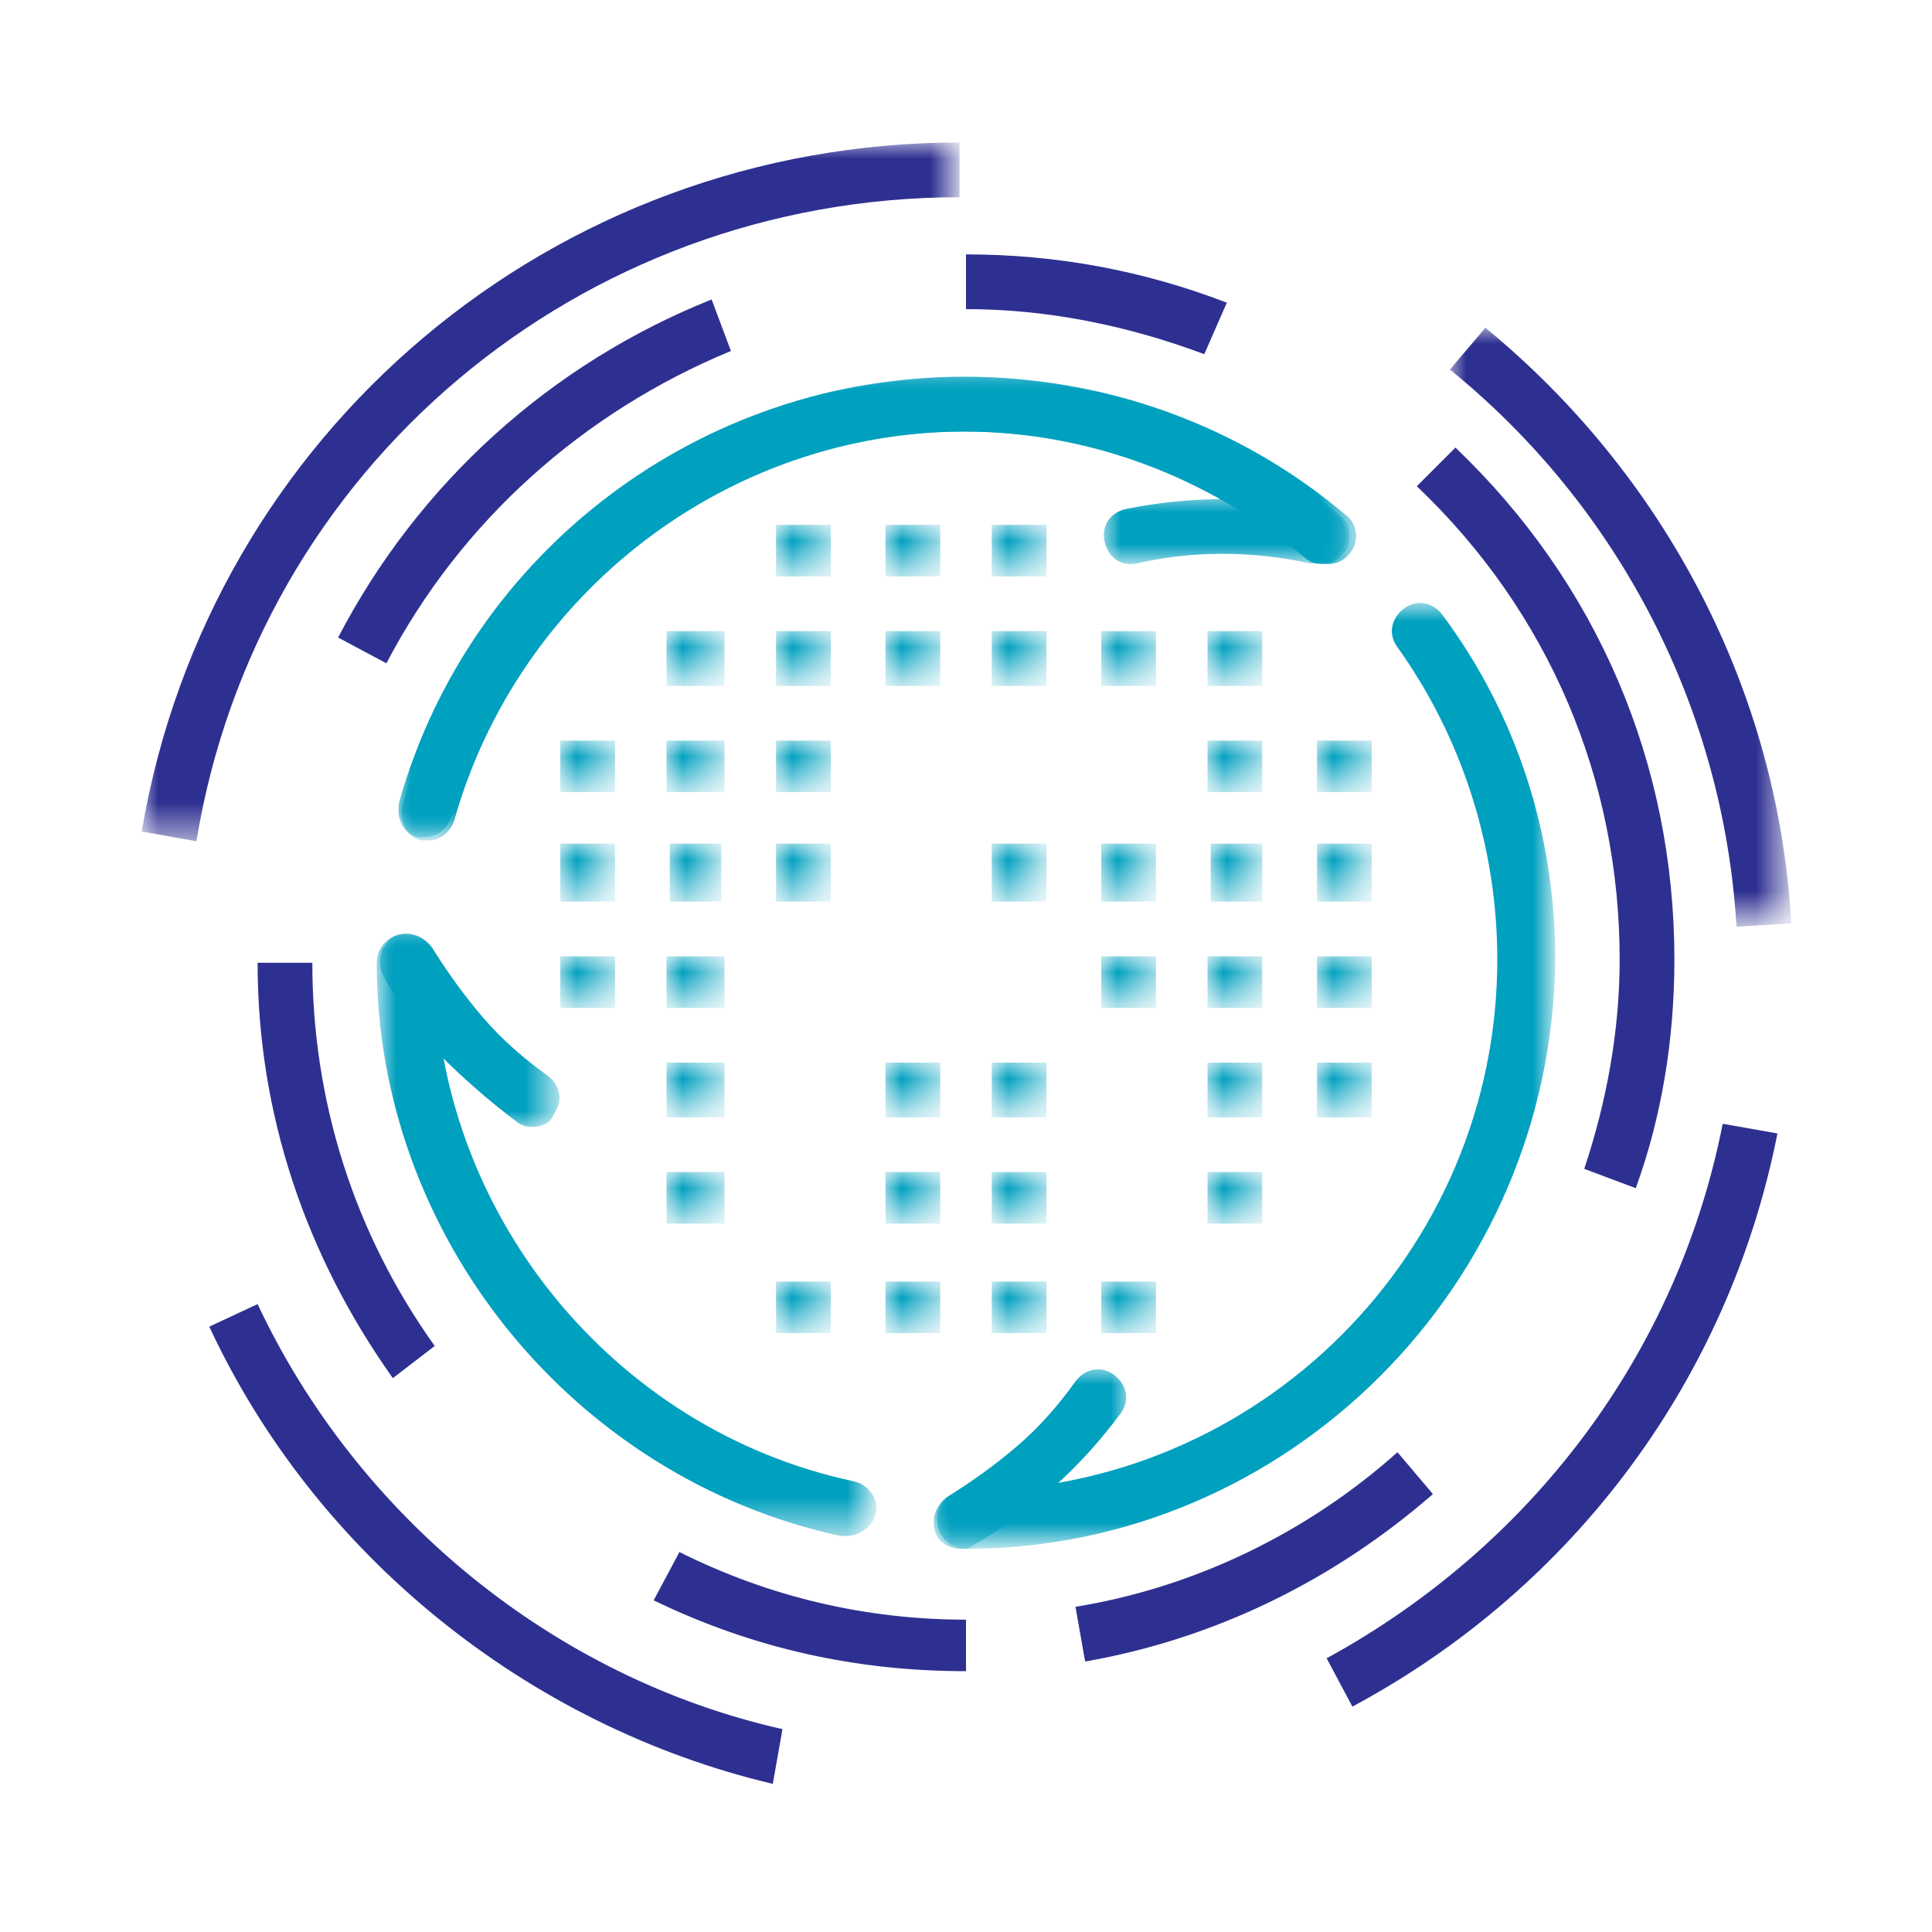 <?xml version="1.0" encoding="utf-8"?>
<!-- Generator: Adobe Illustrator 23.0.2, SVG Export Plug-In . SVG Version: 6.00 Build 0)  -->
<svg version="1.1" id="レイヤー_1" xmlns="http://www.w3.org/2000/svg" xmlns:xlink="http://www.w3.org/1999/xlink" x="0px"
	 y="0px" viewBox="0 0 60 60" style="enable-background:new 0 0 60 60;" xml:space="preserve">
<style type="text/css">
	.st0{fill-rule:evenodd;clip-rule:evenodd;fill:#2E3091;}
	.st1{filter:url(#Adobe_OpacityMaskFilter);}
	.st2{fill-rule:evenodd;clip-rule:evenodd;fill:#FFFFFF;}
	.st3{mask:url(#mask-2_1_);fill-rule:evenodd;clip-rule:evenodd;fill:#2E3091;}
	.st4{filter:url(#Adobe_OpacityMaskFilter_1_);}
	.st5{mask:url(#mask-4_1_);fill-rule:evenodd;clip-rule:evenodd;fill:#2E3091;}
	.st6{filter:url(#Adobe_OpacityMaskFilter_2_);}
	.st7{mask:url(#mask-6_1_);fill-rule:evenodd;clip-rule:evenodd;fill:#00A0BF;}
	.st8{filter:url(#Adobe_OpacityMaskFilter_3_);}
	.st9{mask:url(#mask-6_2_);fill-rule:evenodd;clip-rule:evenodd;fill:#00A0BF;}
	.st10{filter:url(#Adobe_OpacityMaskFilter_4_);}
	.st11{mask:url(#mask-6_3_);fill-rule:evenodd;clip-rule:evenodd;fill:#00A0BF;}
	.st12{filter:url(#Adobe_OpacityMaskFilter_5_);}
	.st13{mask:url(#mask-6_4_);fill-rule:evenodd;clip-rule:evenodd;fill:#00A0BF;}
	.st14{filter:url(#Adobe_OpacityMaskFilter_6_);}
	.st15{mask:url(#mask-6_5_);fill-rule:evenodd;clip-rule:evenodd;fill:#00A0BF;}
	.st16{filter:url(#Adobe_OpacityMaskFilter_7_);}
	.st17{mask:url(#mask-6_6_);fill-rule:evenodd;clip-rule:evenodd;fill:#00A0BF;}
	.st18{filter:url(#Adobe_OpacityMaskFilter_8_);}
	.st19{mask:url(#mask-6_7_);fill-rule:evenodd;clip-rule:evenodd;fill:#00A0BF;}
	.st20{filter:url(#Adobe_OpacityMaskFilter_9_);}
	.st21{mask:url(#mask-6_8_);fill-rule:evenodd;clip-rule:evenodd;fill:#00A0BF;}
	.st22{filter:url(#Adobe_OpacityMaskFilter_10_);}
	.st23{mask:url(#mask-6_9_);fill-rule:evenodd;clip-rule:evenodd;fill:#00A0BF;}
	.st24{filter:url(#Adobe_OpacityMaskFilter_11_);}
	.st25{mask:url(#mask-6_10_);fill-rule:evenodd;clip-rule:evenodd;fill:#00A0BF;}
	.st26{filter:url(#Adobe_OpacityMaskFilter_12_);}
	.st27{mask:url(#mask-6_11_);fill-rule:evenodd;clip-rule:evenodd;fill:#00A0BF;}
	.st28{filter:url(#Adobe_OpacityMaskFilter_13_);}
	.st29{mask:url(#mask-6_12_);fill-rule:evenodd;clip-rule:evenodd;fill:#00A0BF;}
	.st30{filter:url(#Adobe_OpacityMaskFilter_14_);}
	.st31{mask:url(#mask-6_13_);fill-rule:evenodd;clip-rule:evenodd;fill:#00A0BF;}
	.st32{filter:url(#Adobe_OpacityMaskFilter_15_);}
	.st33{mask:url(#mask-6_14_);fill-rule:evenodd;clip-rule:evenodd;fill:#00A0BF;}
	.st34{filter:url(#Adobe_OpacityMaskFilter_16_);}
	.st35{mask:url(#mask-6_15_);fill-rule:evenodd;clip-rule:evenodd;fill:#00A0BF;}
	.st36{filter:url(#Adobe_OpacityMaskFilter_17_);}
	.st37{mask:url(#mask-6_16_);fill-rule:evenodd;clip-rule:evenodd;fill:#00A0BF;}
	.st38{filter:url(#Adobe_OpacityMaskFilter_18_);}
	.st39{mask:url(#mask-6_17_);fill-rule:evenodd;clip-rule:evenodd;fill:#00A0BF;}
	.st40{filter:url(#Adobe_OpacityMaskFilter_19_);}
	.st41{mask:url(#mask-6_18_);fill-rule:evenodd;clip-rule:evenodd;fill:#00A0BF;}
	.st42{filter:url(#Adobe_OpacityMaskFilter_20_);}
	.st43{mask:url(#mask-6_19_);fill-rule:evenodd;clip-rule:evenodd;fill:#00A0BF;}
	.st44{filter:url(#Adobe_OpacityMaskFilter_21_);}
	.st45{mask:url(#mask-6_20_);fill-rule:evenodd;clip-rule:evenodd;fill:#00A0BF;}
	.st46{filter:url(#Adobe_OpacityMaskFilter_22_);}
	.st47{mask:url(#mask-6_21_);fill-rule:evenodd;clip-rule:evenodd;fill:#00A0BF;}
	.st48{filter:url(#Adobe_OpacityMaskFilter_23_);}
	.st49{mask:url(#mask-6_22_);fill-rule:evenodd;clip-rule:evenodd;fill:#00A0BF;}
	.st50{filter:url(#Adobe_OpacityMaskFilter_24_);}
	.st51{mask:url(#mask-6_23_);fill-rule:evenodd;clip-rule:evenodd;fill:#00A0BF;}
	.st52{filter:url(#Adobe_OpacityMaskFilter_25_);}
	.st53{mask:url(#mask-6_24_);fill-rule:evenodd;clip-rule:evenodd;fill:#00A0BF;}
	.st54{filter:url(#Adobe_OpacityMaskFilter_26_);}
	.st55{mask:url(#mask-6_25_);fill-rule:evenodd;clip-rule:evenodd;fill:#00A0BF;}
	.st56{filter:url(#Adobe_OpacityMaskFilter_27_);}
	.st57{mask:url(#mask-6_26_);fill-rule:evenodd;clip-rule:evenodd;fill:#00A0BF;}
	.st58{filter:url(#Adobe_OpacityMaskFilter_28_);}
	.st59{mask:url(#mask-6_27_);fill-rule:evenodd;clip-rule:evenodd;fill:#00A0BF;}
	.st60{filter:url(#Adobe_OpacityMaskFilter_29_);}
	.st61{mask:url(#mask-6_28_);fill-rule:evenodd;clip-rule:evenodd;fill:#00A0BF;}
	.st62{filter:url(#Adobe_OpacityMaskFilter_30_);}
	.st63{mask:url(#mask-6_29_);fill-rule:evenodd;clip-rule:evenodd;fill:#00A0BF;}
	.st64{filter:url(#Adobe_OpacityMaskFilter_31_);}
	.st65{mask:url(#mask-6_30_);fill-rule:evenodd;clip-rule:evenodd;fill:#00A0BF;}
	.st66{filter:url(#Adobe_OpacityMaskFilter_32_);}
	.st67{mask:url(#mask-6_31_);fill-rule:evenodd;clip-rule:evenodd;fill:#00A0BF;}
	.st68{filter:url(#Adobe_OpacityMaskFilter_33_);}
	.st69{mask:url(#mask-6_32_);fill-rule:evenodd;clip-rule:evenodd;fill:#00A0BF;}
	.st70{filter:url(#Adobe_OpacityMaskFilter_34_);}
	.st71{mask:url(#mask-6_33_);fill-rule:evenodd;clip-rule:evenodd;fill:#00A0BF;}
	.st72{filter:url(#Adobe_OpacityMaskFilter_35_);}
	.st73{mask:url(#mask-6_34_);fill-rule:evenodd;clip-rule:evenodd;fill:#00A0BF;}
	.st74{filter:url(#Adobe_OpacityMaskFilter_36_);}
	.st75{mask:url(#mask-6_35_);fill-rule:evenodd;clip-rule:evenodd;fill:#00A0BF;}
	.st76{filter:url(#Adobe_OpacityMaskFilter_37_);}
	.st77{mask:url(#mask-6_36_);fill-rule:evenodd;clip-rule:evenodd;fill:#00A0BF;}
	.st78{filter:url(#Adobe_OpacityMaskFilter_38_);}
	.st79{mask:url(#mask-6_37_);fill-rule:evenodd;clip-rule:evenodd;fill:#00A0BF;}
	.st80{filter:url(#Adobe_OpacityMaskFilter_39_);}
	.st81{mask:url(#mask-6_38_);fill-rule:evenodd;clip-rule:evenodd;fill:#00A0BF;}
	.st82{filter:url(#Adobe_OpacityMaskFilter_40_);}
	.st83{mask:url(#mask-6_39_);fill-rule:evenodd;clip-rule:evenodd;fill:#00A0BF;}
	.st84{filter:url(#Adobe_OpacityMaskFilter_41_);}
	.st85{mask:url(#mask-6_40_);fill-rule:evenodd;clip-rule:evenodd;fill:#00A0BF;}
	.st86{filter:url(#Adobe_OpacityMaskFilter_42_);}
	.st87{mask:url(#mask-6_41_);fill-rule:evenodd;clip-rule:evenodd;fill:#00A0BF;}
	.st88{filter:url(#Adobe_OpacityMaskFilter_43_);}
	.st89{mask:url(#mask-6_42_);fill-rule:evenodd;clip-rule:evenodd;fill:#00A0BF;}
	.st90{filter:url(#Adobe_OpacityMaskFilter_44_);}
	.st91{mask:url(#mask-6_43_);fill-rule:evenodd;clip-rule:evenodd;fill:#00A0BF;}
	.st92{filter:url(#Adobe_OpacityMaskFilter_45_);}
	.st93{mask:url(#mask-6_44_);fill-rule:evenodd;clip-rule:evenodd;fill:#00A0BF;}
	.st94{filter:url(#Adobe_OpacityMaskFilter_46_);}
	.st95{mask:url(#mask-6_45_);fill-rule:evenodd;clip-rule:evenodd;fill:#00A0BF;}
	.st96{filter:url(#Adobe_OpacityMaskFilter_47_);}
	.st97{mask:url(#mask-6_46_);fill-rule:evenodd;clip-rule:evenodd;fill:#00A0BF;}
</style>
<title>Group 70</title>
<desc>Created with Sketch.</desc>
<g id="PC">
	<g transform="translate(-694, -644)">
		<g id="Group-8" transform="translate(600, 586)">
			<g id="Group-5" transform="translate(30, 58)">
				<g id="Group-70" transform="translate(64, 0)">
					<path id="Fill-1" class="st0" d="M12.2,42.8C9.5,39,8,34.6,8,29.9h1.7c0,4.3,1.3,8.4,3.8,11.9L12.2,42.8z"/>
					<path id="Fill-3" class="st0" d="M30,51.9c-3.4,0-6.6-0.7-9.7-2.2l0.8-1.5c2.8,1.4,5.8,2.1,8.9,2.1V51.9z"/>
					<path id="Fill-5" class="st0" d="M33.7,51.6l-0.3-1.7c3.7-0.6,7.2-2.3,10-4.8l1.1,1.3C41.4,49.1,37.7,50.9,33.7,51.6"/>
					<path id="Fill-7" class="st0" d="M50.8,36.9l-1.6-0.6c0.7-2.1,1.1-4.3,1.1-6.5c0-5.6-2.2-10.8-6.3-14.7l1.2-1.2
						c4.4,4.2,6.8,9.8,6.8,15.9C52,32.3,51.6,34.7,50.8,36.9"/>
					<path id="Fill-9" class="st0" d="M37.4,11c-2.4-0.9-4.9-1.4-7.4-1.4V7.9c2.8,0,5.5,0.5,8.1,1.5L37.4,11z"/>
					<path id="Fill-11" class="st0" d="M12,20.6l-1.5-0.8c2.5-4.8,6.6-8.5,11.6-10.5l0.6,1.6C18.1,12.8,14.3,16.2,12,20.6"/>
					<path id="Fill-13" class="st0" d="M24,55.4c-7.6-1.8-14.2-7.1-17.5-14.2L8,40.5c3.1,6.6,9.2,11.6,16.3,13.2L24,55.4z"/>
					<path id="Fill-15" class="st0" d="M42,53l-0.8-1.5C47.6,48,52.1,42,53.5,34.9l1.7,0.3C53.7,42.8,48.9,49.3,42,53"/>
					<g id="Group-19" transform="translate(40.529, 5.878)">
						<g id="Clip-18">
						</g>
						<defs>
							<filter id="Adobe_OpacityMaskFilter" filterUnits="userSpaceOnUse" x="4.5" y="4.3" width="10.6" height="18.6">
								<feColorMatrix  type="matrix" values="1 0 0 0 0  0 1 0 0 0  0 0 1 0 0  0 0 0 1 0"/>
							</filter>
						</defs>
						<mask maskUnits="userSpaceOnUse" x="4.5" y="4.3" width="10.6" height="18.6" id="mask-2_1_">
							<g class="st1">
								<polygon id="path-1_1_" class="st2" points="4.5,4.3 15.1,4.3 15.1,22.9 4.5,22.9 								"/>
							</g>
						</mask>
						<path id="Fill-17" class="st3" d="M13.4,22.9C13,16.2,9.8,9.9,4.5,5.6l1.1-1.3c5.6,4.6,9.1,11.3,9.5,18.5L13.4,22.9z"/>
					</g>
					<g id="Group-22" transform="translate(0, 0.525)">
						<g id="Clip-21">
						</g>
						<defs>
							<filter id="Adobe_OpacityMaskFilter_1_" filterUnits="userSpaceOnUse" x="4.4" y="3.9" width="25.5" height="21.8">
								<feColorMatrix  type="matrix" values="1 0 0 0 0  0 1 0 0 0  0 0 1 0 0  0 0 0 1 0"/>
							</filter>
						</defs>
						<mask maskUnits="userSpaceOnUse" x="4.4" y="3.9" width="25.5" height="21.8" id="mask-4_1_">
							<g class="st4">
								<polygon id="path-3_1_" class="st2" points="4.4,3.9 29.8,3.9 29.8,25.6 4.4,25.6 								"/>
							</g>
						</mask>
						<path id="Fill-20" class="st5" d="M6.1,25.6l-1.7-0.3C6.5,12.9,17.2,3.9,29.8,3.9v1.7C18,5.6,8,14,6.1,25.6"/>
					</g>
					<g id="Clip-24">
					</g>
					<defs>
						<filter id="Adobe_OpacityMaskFilter_2_" filterUnits="userSpaceOnUse" x="40.9" y="26.2" width="1.6" height="1.7">
							<feColorMatrix  type="matrix" values="1 0 0 0 0  0 1 0 0 0  0 0 1 0 0  0 0 0 1 0"/>
						</filter>
					</defs>
					<mask maskUnits="userSpaceOnUse" x="40.9" y="26.2" width="1.6" height="1.7" id="mask-6_1_">
						<g class="st6">
							<polygon id="path-5_1_" class="st2" points="4.4,55.4 55.6,55.4 55.6,4.4 4.4,4.4 							"/>
						</g>
					</mask>
					<polygon id="Fill-23" class="st7" points="40.9,28 42.6,28 42.6,26.2 40.9,26.2 					"/>
					<defs>
						<filter id="Adobe_OpacityMaskFilter_3_" filterUnits="userSpaceOnUse" x="37.6" y="26.2" width="1.6" height="1.7">
							<feColorMatrix  type="matrix" values="1 0 0 0 0  0 1 0 0 0  0 0 1 0 0  0 0 0 1 0"/>
						</filter>
					</defs>
					<mask maskUnits="userSpaceOnUse" x="37.6" y="26.2" width="1.6" height="1.7" id="mask-6_2_">
						<g class="st8">
							<polygon id="path-5_2_" class="st2" points="4.4,55.4 55.6,55.4 55.6,4.4 4.4,4.4 							"/>
						</g>
					</mask>
					<polygon id="Fill-25" class="st9" points="37.6,28 39.2,28 39.2,26.2 37.6,26.2 					"/>
					<defs>
						<filter id="Adobe_OpacityMaskFilter_4_" filterUnits="userSpaceOnUse" x="34.2" y="26.2" width="1.6" height="1.7">
							<feColorMatrix  type="matrix" values="1 0 0 0 0  0 1 0 0 0  0 0 1 0 0  0 0 0 1 0"/>
						</filter>
					</defs>
					<mask maskUnits="userSpaceOnUse" x="34.2" y="26.2" width="1.6" height="1.7" id="mask-6_3_">
						<g class="st10">
							<polygon id="path-5_3_" class="st2" points="4.4,55.4 55.6,55.4 55.6,4.4 4.4,4.4 							"/>
						</g>
					</mask>
					<polygon id="Fill-26" class="st11" points="34.2,28 35.9,28 35.9,26.2 34.2,26.2 					"/>
					<defs>
						<filter id="Adobe_OpacityMaskFilter_5_" filterUnits="userSpaceOnUse" x="30.8" y="26.2" width="1.6" height="1.7">
							<feColorMatrix  type="matrix" values="1 0 0 0 0  0 1 0 0 0  0 0 1 0 0  0 0 0 1 0"/>
						</filter>
					</defs>
					<mask maskUnits="userSpaceOnUse" x="30.8" y="26.2" width="1.6" height="1.7" id="mask-6_4_">
						<g class="st12">
							<polygon id="path-5_4_" class="st2" points="4.4,55.4 55.6,55.4 55.6,4.4 4.4,4.4 							"/>
						</g>
					</mask>
					<polygon id="Fill-27" class="st13" points="30.8,28 32.5,28 32.5,26.2 30.8,26.2 					"/>
					<defs>
						<filter id="Adobe_OpacityMaskFilter_6_" filterUnits="userSpaceOnUse" x="24.1" y="26.2" width="1.6" height="1.7">
							<feColorMatrix  type="matrix" values="1 0 0 0 0  0 1 0 0 0  0 0 1 0 0  0 0 0 1 0"/>
						</filter>
					</defs>
					<mask maskUnits="userSpaceOnUse" x="24.1" y="26.2" width="1.6" height="1.7" id="mask-6_5_">
						<g class="st14">
							<polygon id="path-5_5_" class="st2" points="4.4,55.4 55.6,55.4 55.6,4.4 4.4,4.4 							"/>
						</g>
					</mask>
					<polygon id="Fill-28" class="st15" points="24.1,28 25.8,28 25.8,26.2 24.1,26.2 					"/>
					<defs>
						<filter id="Adobe_OpacityMaskFilter_7_" filterUnits="userSpaceOnUse" x="20.8" y="26.2" width="1.6" height="1.7">
							<feColorMatrix  type="matrix" values="1 0 0 0 0  0 1 0 0 0  0 0 1 0 0  0 0 0 1 0"/>
						</filter>
					</defs>
					<mask maskUnits="userSpaceOnUse" x="20.8" y="26.2" width="1.6" height="1.7" id="mask-6_6_">
						<g class="st16">
							<polygon id="path-5_6_" class="st2" points="4.4,55.4 55.6,55.4 55.6,4.4 4.4,4.4 							"/>
						</g>
					</mask>
					<polygon id="Fill-29" class="st17" points="20.8,28 22.4,28 22.4,26.2 20.8,26.2 					"/>
					<defs>
						<filter id="Adobe_OpacityMaskFilter_8_" filterUnits="userSpaceOnUse" x="17.4" y="26.2" width="1.6" height="1.7">
							<feColorMatrix  type="matrix" values="1 0 0 0 0  0 1 0 0 0  0 0 1 0 0  0 0 0 1 0"/>
						</filter>
					</defs>
					<mask maskUnits="userSpaceOnUse" x="17.4" y="26.2" width="1.6" height="1.7" id="mask-6_7_">
						<g class="st18">
							<polygon id="path-5_7_" class="st2" points="4.4,55.4 55.6,55.4 55.6,4.4 4.4,4.4 							"/>
						</g>
					</mask>
					<polygon id="Fill-30" class="st19" points="17.4,28 19.1,28 19.1,26.2 17.4,26.2 					"/>
					<defs>
						<filter id="Adobe_OpacityMaskFilter_9_" filterUnits="userSpaceOnUse" x="30.8" y="19.6" width="1.7" height="1.6">
							<feColorMatrix  type="matrix" values="1 0 0 0 0  0 1 0 0 0  0 0 1 0 0  0 0 0 1 0"/>
						</filter>
					</defs>
					<mask maskUnits="userSpaceOnUse" x="30.8" y="19.6" width="1.7" height="1.6" id="mask-6_8_">
						<g class="st20">
							<polygon id="path-5_8_" class="st2" points="4.4,55.4 55.6,55.4 55.6,4.4 4.4,4.4 							"/>
						</g>
					</mask>
					<polygon id="Fill-31" class="st21" points="30.8,21.3 32.5,21.3 32.5,19.6 30.8,19.6 					"/>
					<defs>
						<filter id="Adobe_OpacityMaskFilter_10_" filterUnits="userSpaceOnUse" x="30.8" y="16.3" width="1.7" height="1.6">
							<feColorMatrix  type="matrix" values="1 0 0 0 0  0 1 0 0 0  0 0 1 0 0  0 0 0 1 0"/>
						</filter>
					</defs>
					<mask maskUnits="userSpaceOnUse" x="30.8" y="16.3" width="1.7" height="1.6" id="mask-6_9_">
						<g class="st22">
							<polygon id="path-5_9_" class="st2" points="4.4,55.4 55.6,55.4 55.6,4.4 4.4,4.4 							"/>
						</g>
					</mask>
					<polygon id="Fill-32" class="st23" points="30.8,17.9 32.5,17.9 32.5,16.3 30.8,16.3 					"/>
					<defs>
						<filter id="Adobe_OpacityMaskFilter_11_" filterUnits="userSpaceOnUse" x="30.8" y="39.8" width="1.7" height="1.6">
							<feColorMatrix  type="matrix" values="1 0 0 0 0  0 1 0 0 0  0 0 1 0 0  0 0 0 1 0"/>
						</filter>
					</defs>
					<mask maskUnits="userSpaceOnUse" x="30.8" y="39.8" width="1.7" height="1.6" id="mask-6_10_">
						<g class="st24">
							<polygon id="path-5_10_" class="st2" points="4.4,55.4 55.6,55.4 55.6,4.4 4.4,4.4 							"/>
						</g>
					</mask>
					<polygon id="Fill-33" class="st25" points="30.8,41.4 32.5,41.4 32.5,39.8 30.8,39.8 					"/>
					<defs>
						<filter id="Adobe_OpacityMaskFilter_12_" filterUnits="userSpaceOnUse" x="30.8" y="36.4" width="1.7" height="1.6">
							<feColorMatrix  type="matrix" values="1 0 0 0 0  0 1 0 0 0  0 0 1 0 0  0 0 0 1 0"/>
						</filter>
					</defs>
					<mask maskUnits="userSpaceOnUse" x="30.8" y="36.4" width="1.7" height="1.6" id="mask-6_11_">
						<g class="st26">
							<polygon id="path-5_11_" class="st2" points="4.4,55.4 55.6,55.4 55.6,4.4 4.4,4.4 							"/>
						</g>
					</mask>
					<polygon id="Fill-34" class="st27" points="30.8,38 32.5,38 32.5,36.4 30.8,36.4 					"/>
					<defs>
						<filter id="Adobe_OpacityMaskFilter_13_" filterUnits="userSpaceOnUse" x="30.8" y="33" width="1.7" height="1.6">
							<feColorMatrix  type="matrix" values="1 0 0 0 0  0 1 0 0 0  0 0 1 0 0  0 0 0 1 0"/>
						</filter>
					</defs>
					<mask maskUnits="userSpaceOnUse" x="30.8" y="33" width="1.7" height="1.6" id="mask-6_12_">
						<g class="st28">
							<polygon id="path-5_12_" class="st2" points="4.4,55.4 55.6,55.4 55.6,4.4 4.4,4.4 							"/>
						</g>
					</mask>
					<polygon id="Fill-35" class="st29" points="30.8,34.7 32.5,34.7 32.5,33 30.8,33 					"/>
					<defs>
						<filter id="Adobe_OpacityMaskFilter_14_" filterUnits="userSpaceOnUse" x="34.2" y="39.8" width="1.7" height="1.6">
							<feColorMatrix  type="matrix" values="1 0 0 0 0  0 1 0 0 0  0 0 1 0 0  0 0 0 1 0"/>
						</filter>
					</defs>
					<mask maskUnits="userSpaceOnUse" x="34.2" y="39.8" width="1.7" height="1.6" id="mask-6_13_">
						<g class="st30">
							<polygon id="path-5_13_" class="st2" points="4.4,55.4 55.6,55.4 55.6,4.4 4.4,4.4 							"/>
						</g>
					</mask>
					<polygon id="Fill-36" class="st31" points="34.2,41.4 35.9,41.4 35.9,39.8 34.2,39.8 					"/>
					<defs>
						<filter id="Adobe_OpacityMaskFilter_15_" filterUnits="userSpaceOnUse" x="34.2" y="29.7" width="1.7" height="1.6">
							<feColorMatrix  type="matrix" values="1 0 0 0 0  0 1 0 0 0  0 0 1 0 0  0 0 0 1 0"/>
						</filter>
					</defs>
					<mask maskUnits="userSpaceOnUse" x="34.2" y="29.7" width="1.7" height="1.6" id="mask-6_14_">
						<g class="st32">
							<polygon id="path-5_14_" class="st2" points="4.4,55.4 55.6,55.4 55.6,4.4 4.4,4.4 							"/>
						</g>
					</mask>
					<polygon id="Fill-37" class="st33" points="34.2,31.3 35.9,31.3 35.9,29.7 34.2,29.7 					"/>
					<defs>
						<filter id="Adobe_OpacityMaskFilter_16_" filterUnits="userSpaceOnUse" x="37.5" y="36.4" width="1.7" height="1.6">
							<feColorMatrix  type="matrix" values="1 0 0 0 0  0 1 0 0 0  0 0 1 0 0  0 0 0 1 0"/>
						</filter>
					</defs>
					<mask maskUnits="userSpaceOnUse" x="37.5" y="36.4" width="1.7" height="1.6" id="mask-6_15_">
						<g class="st34">
							<polygon id="path-5_15_" class="st2" points="4.4,55.4 55.6,55.4 55.6,4.4 4.4,4.4 							"/>
						</g>
					</mask>
					<polygon id="Fill-38" class="st35" points="37.5,38 39.2,38 39.2,36.4 37.5,36.4 					"/>
					<defs>
						<filter id="Adobe_OpacityMaskFilter_17_" filterUnits="userSpaceOnUse" x="37.5" y="33" width="1.7" height="1.6">
							<feColorMatrix  type="matrix" values="1 0 0 0 0  0 1 0 0 0  0 0 1 0 0  0 0 0 1 0"/>
						</filter>
					</defs>
					<mask maskUnits="userSpaceOnUse" x="37.5" y="33" width="1.7" height="1.6" id="mask-6_16_">
						<g class="st36">
							<polygon id="path-5_16_" class="st2" points="4.4,55.4 55.6,55.4 55.6,4.4 4.4,4.4 							"/>
						</g>
					</mask>
					<polygon id="Fill-39" class="st37" points="37.5,34.7 39.2,34.7 39.2,33 37.5,33 					"/>
					<defs>
						<filter id="Adobe_OpacityMaskFilter_18_" filterUnits="userSpaceOnUse" x="37.5" y="29.7" width="1.7" height="1.6">
							<feColorMatrix  type="matrix" values="1 0 0 0 0  0 1 0 0 0  0 0 1 0 0  0 0 0 1 0"/>
						</filter>
					</defs>
					<mask maskUnits="userSpaceOnUse" x="37.5" y="29.7" width="1.7" height="1.6" id="mask-6_17_">
						<g class="st38">
							<polygon id="path-5_17_" class="st2" points="4.4,55.4 55.6,55.4 55.6,4.4 4.4,4.4 							"/>
						</g>
					</mask>
					<polygon id="Fill-40" class="st39" points="37.5,31.3 39.2,31.3 39.2,29.7 37.5,29.7 					"/>
					<defs>
						<filter id="Adobe_OpacityMaskFilter_19_" filterUnits="userSpaceOnUse" x="40.9" y="33" width="1.7" height="1.6">
							<feColorMatrix  type="matrix" values="1 0 0 0 0  0 1 0 0 0  0 0 1 0 0  0 0 0 1 0"/>
						</filter>
					</defs>
					<mask maskUnits="userSpaceOnUse" x="40.9" y="33" width="1.7" height="1.6" id="mask-6_18_">
						<g class="st40">
							<polygon id="path-5_18_" class="st2" points="4.4,55.4 55.6,55.4 55.6,4.4 4.4,4.4 							"/>
						</g>
					</mask>
					<polygon id="Fill-41" class="st41" points="40.9,34.7 42.6,34.7 42.6,33 40.9,33 					"/>
					<defs>
						<filter id="Adobe_OpacityMaskFilter_20_" filterUnits="userSpaceOnUse" x="40.9" y="29.7" width="1.7" height="1.6">
							<feColorMatrix  type="matrix" values="1 0 0 0 0  0 1 0 0 0  0 0 1 0 0  0 0 0 1 0"/>
						</filter>
					</defs>
					<mask maskUnits="userSpaceOnUse" x="40.9" y="29.7" width="1.7" height="1.6" id="mask-6_19_">
						<g class="st42">
							<polygon id="path-5_19_" class="st2" points="4.4,55.4 55.6,55.4 55.6,4.4 4.4,4.4 							"/>
						</g>
					</mask>
					<polygon id="Fill-42" class="st43" points="40.9,31.3 42.6,31.3 42.6,29.7 40.9,29.7 					"/>
					<defs>
						<filter id="Adobe_OpacityMaskFilter_21_" filterUnits="userSpaceOnUse" x="34.2" y="19.6" width="1.7" height="1.6">
							<feColorMatrix  type="matrix" values="1 0 0 0 0  0 1 0 0 0  0 0 1 0 0  0 0 0 1 0"/>
						</filter>
					</defs>
					<mask maskUnits="userSpaceOnUse" x="34.2" y="19.6" width="1.7" height="1.6" id="mask-6_20_">
						<g class="st44">
							<polygon id="path-5_20_" class="st2" points="4.4,55.4 55.6,55.4 55.6,4.4 4.4,4.4 							"/>
						</g>
					</mask>
					<polygon id="Fill-43" class="st45" points="34.2,21.3 35.9,21.3 35.9,19.6 34.2,19.6 					"/>
					<defs>
						<filter id="Adobe_OpacityMaskFilter_22_" filterUnits="userSpaceOnUse" x="37.5" y="23" width="1.7" height="1.6">
							<feColorMatrix  type="matrix" values="1 0 0 0 0  0 1 0 0 0  0 0 1 0 0  0 0 0 1 0"/>
						</filter>
					</defs>
					<mask maskUnits="userSpaceOnUse" x="37.5" y="23" width="1.7" height="1.6" id="mask-6_21_">
						<g class="st46">
							<polygon id="path-5_21_" class="st2" points="4.4,55.4 55.6,55.4 55.6,4.4 4.4,4.4 							"/>
						</g>
					</mask>
					<polygon id="Fill-44" class="st47" points="37.5,24.6 39.2,24.6 39.2,23 37.5,23 					"/>
					<defs>
						<filter id="Adobe_OpacityMaskFilter_23_" filterUnits="userSpaceOnUse" x="37.5" y="19.6" width="1.7" height="1.6">
							<feColorMatrix  type="matrix" values="1 0 0 0 0  0 1 0 0 0  0 0 1 0 0  0 0 0 1 0"/>
						</filter>
					</defs>
					<mask maskUnits="userSpaceOnUse" x="37.5" y="19.6" width="1.7" height="1.6" id="mask-6_22_">
						<g class="st48">
							<polygon id="path-5_22_" class="st2" points="4.4,55.4 55.6,55.4 55.6,4.4 4.4,4.4 							"/>
						</g>
					</mask>
					<polygon id="Fill-45" class="st49" points="37.5,21.3 39.2,21.3 39.2,19.6 37.5,19.6 					"/>
					<defs>
						<filter id="Adobe_OpacityMaskFilter_24_" filterUnits="userSpaceOnUse" x="40.9" y="23" width="1.7" height="1.6">
							<feColorMatrix  type="matrix" values="1 0 0 0 0  0 1 0 0 0  0 0 1 0 0  0 0 0 1 0"/>
						</filter>
					</defs>
					<mask maskUnits="userSpaceOnUse" x="40.9" y="23" width="1.7" height="1.6" id="mask-6_23_">
						<g class="st50">
							<polygon id="path-5_23_" class="st2" points="4.4,55.4 55.6,55.4 55.6,4.4 4.4,4.4 							"/>
						</g>
					</mask>
					<polygon id="Fill-46" class="st51" points="40.9,24.6 42.6,24.6 42.6,23 40.9,23 					"/>
					<defs>
						<filter id="Adobe_OpacityMaskFilter_25_" filterUnits="userSpaceOnUse" x="20.7" y="23" width="1.7" height="1.6">
							<feColorMatrix  type="matrix" values="1 0 0 0 0  0 1 0 0 0  0 0 1 0 0  0 0 0 1 0"/>
						</filter>
					</defs>
					<mask maskUnits="userSpaceOnUse" x="20.7" y="23" width="1.7" height="1.6" id="mask-6_24_">
						<g class="st52">
							<polygon id="path-5_24_" class="st2" points="4.4,55.4 55.6,55.4 55.6,4.4 4.4,4.4 							"/>
						</g>
					</mask>
					<polygon id="Fill-47" class="st53" points="20.7,24.6 22.5,24.6 22.5,23 20.7,23 					"/>
					<defs>
						<filter id="Adobe_OpacityMaskFilter_26_" filterUnits="userSpaceOnUse" x="20.7" y="19.6" width="1.7" height="1.6">
							<feColorMatrix  type="matrix" values="1 0 0 0 0  0 1 0 0 0  0 0 1 0 0  0 0 0 1 0"/>
						</filter>
					</defs>
					<mask maskUnits="userSpaceOnUse" x="20.7" y="19.6" width="1.7" height="1.6" id="mask-6_25_">
						<g class="st54">
							<polygon id="path-5_25_" class="st2" points="4.4,55.4 55.6,55.4 55.6,4.4 4.4,4.4 							"/>
						</g>
					</mask>
					<polygon id="Fill-48" class="st55" points="20.7,21.3 22.5,21.3 22.5,19.6 20.7,19.6 					"/>
					<defs>
						<filter id="Adobe_OpacityMaskFilter_27_" filterUnits="userSpaceOnUse" x="17.4" y="23" width="1.7" height="1.6">
							<feColorMatrix  type="matrix" values="1 0 0 0 0  0 1 0 0 0  0 0 1 0 0  0 0 0 1 0"/>
						</filter>
					</defs>
					<mask maskUnits="userSpaceOnUse" x="17.4" y="23" width="1.7" height="1.6" id="mask-6_26_">
						<g class="st56">
							<polygon id="path-5_26_" class="st2" points="4.4,55.4 55.6,55.4 55.6,4.4 4.4,4.4 							"/>
						</g>
					</mask>
					<polygon id="Fill-49" class="st57" points="17.4,24.6 19.1,24.6 19.1,23 17.4,23 					"/>
					<defs>
						<filter id="Adobe_OpacityMaskFilter_28_" filterUnits="userSpaceOnUse" x="24.1" y="23" width="1.7" height="1.6">
							<feColorMatrix  type="matrix" values="1 0 0 0 0  0 1 0 0 0  0 0 1 0 0  0 0 0 1 0"/>
						</filter>
					</defs>
					<mask maskUnits="userSpaceOnUse" x="24.1" y="23" width="1.7" height="1.6" id="mask-6_27_">
						<g class="st58">
							<polygon id="path-5_27_" class="st2" points="4.4,55.4 55.6,55.4 55.6,4.4 4.4,4.4 							"/>
						</g>
					</mask>
					<polygon id="Fill-50" class="st59" points="24.1,24.6 25.8,24.6 25.8,23 24.1,23 					"/>
					<defs>
						<filter id="Adobe_OpacityMaskFilter_29_" filterUnits="userSpaceOnUse" x="24.1" y="19.6" width="1.7" height="1.6">
							<feColorMatrix  type="matrix" values="1 0 0 0 0  0 1 0 0 0  0 0 1 0 0  0 0 0 1 0"/>
						</filter>
					</defs>
					<mask maskUnits="userSpaceOnUse" x="24.1" y="19.6" width="1.7" height="1.6" id="mask-6_28_">
						<g class="st60">
							<polygon id="path-5_28_" class="st2" points="4.4,55.4 55.6,55.4 55.6,4.4 4.4,4.4 							"/>
						</g>
					</mask>
					<polygon id="Fill-51" class="st61" points="24.1,21.3 25.8,21.3 25.8,19.6 24.1,19.6 					"/>
					<defs>
						<filter id="Adobe_OpacityMaskFilter_30_" filterUnits="userSpaceOnUse" x="24.1" y="16.3" width="1.7" height="1.6">
							<feColorMatrix  type="matrix" values="1 0 0 0 0  0 1 0 0 0  0 0 1 0 0  0 0 0 1 0"/>
						</filter>
					</defs>
					<mask maskUnits="userSpaceOnUse" x="24.1" y="16.3" width="1.7" height="1.6" id="mask-6_29_">
						<g class="st62">
							<polygon id="path-5_29_" class="st2" points="4.4,55.4 55.6,55.4 55.6,4.4 4.4,4.4 							"/>
						</g>
					</mask>
					<polygon id="Fill-52" class="st63" points="24.1,17.9 25.8,17.9 25.8,16.3 24.1,16.3 					"/>
					<defs>
						<filter id="Adobe_OpacityMaskFilter_31_" filterUnits="userSpaceOnUse" x="27.5" y="19.6" width="1.7" height="1.6">
							<feColorMatrix  type="matrix" values="1 0 0 0 0  0 1 0 0 0  0 0 1 0 0  0 0 0 1 0"/>
						</filter>
					</defs>
					<mask maskUnits="userSpaceOnUse" x="27.5" y="19.6" width="1.7" height="1.6" id="mask-6_30_">
						<g class="st64">
							<polygon id="path-5_30_" class="st2" points="4.4,55.4 55.6,55.4 55.6,4.4 4.4,4.4 							"/>
						</g>
					</mask>
					<polygon id="Fill-53" class="st65" points="27.5,21.3 29.2,21.3 29.2,19.6 27.5,19.6 					"/>
					<defs>
						<filter id="Adobe_OpacityMaskFilter_32_" filterUnits="userSpaceOnUse" x="27.5" y="16.3" width="1.7" height="1.6">
							<feColorMatrix  type="matrix" values="1 0 0 0 0  0 1 0 0 0  0 0 1 0 0  0 0 0 1 0"/>
						</filter>
					</defs>
					<mask maskUnits="userSpaceOnUse" x="27.5" y="16.3" width="1.7" height="1.6" id="mask-6_31_">
						<g class="st66">
							<polygon id="path-5_31_" class="st2" points="4.4,55.4 55.6,55.4 55.6,4.4 4.4,4.4 							"/>
						</g>
					</mask>
					<polygon id="Fill-54" class="st67" points="27.5,17.9 29.2,17.9 29.2,16.3 27.5,16.3 					"/>
					<defs>
						<filter id="Adobe_OpacityMaskFilter_33_" filterUnits="userSpaceOnUse" x="27.5" y="39.8" width="1.7" height="1.6">
							<feColorMatrix  type="matrix" values="1 0 0 0 0  0 1 0 0 0  0 0 1 0 0  0 0 0 1 0"/>
						</filter>
					</defs>
					<mask maskUnits="userSpaceOnUse" x="27.5" y="39.8" width="1.7" height="1.6" id="mask-6_32_">
						<g class="st68">
							<polygon id="path-5_32_" class="st2" points="4.4,55.4 55.6,55.4 55.6,4.4 4.4,4.4 							"/>
						</g>
					</mask>
					<polygon id="Fill-55" class="st69" points="27.5,41.4 29.2,41.4 29.2,39.8 27.5,39.8 					"/>
					<defs>
						<filter id="Adobe_OpacityMaskFilter_34_" filterUnits="userSpaceOnUse" x="27.5" y="36.4" width="1.7" height="1.6">
							<feColorMatrix  type="matrix" values="1 0 0 0 0  0 1 0 0 0  0 0 1 0 0  0 0 0 1 0"/>
						</filter>
					</defs>
					<mask maskUnits="userSpaceOnUse" x="27.5" y="36.4" width="1.7" height="1.6" id="mask-6_33_">
						<g class="st70">
							<polygon id="path-5_33_" class="st2" points="4.4,55.4 55.6,55.4 55.6,4.4 4.4,4.4 							"/>
						</g>
					</mask>
					<polygon id="Fill-56" class="st71" points="27.5,38 29.2,38 29.2,36.4 27.5,36.4 					"/>
					<defs>
						<filter id="Adobe_OpacityMaskFilter_35_" filterUnits="userSpaceOnUse" x="27.5" y="33" width="1.7" height="1.6">
							<feColorMatrix  type="matrix" values="1 0 0 0 0  0 1 0 0 0  0 0 1 0 0  0 0 0 1 0"/>
						</filter>
					</defs>
					<mask maskUnits="userSpaceOnUse" x="27.5" y="33" width="1.7" height="1.6" id="mask-6_34_">
						<g class="st72">
							<polygon id="path-5_34_" class="st2" points="4.4,55.4 55.6,55.4 55.6,4.4 4.4,4.4 							"/>
						</g>
					</mask>
					<polygon id="Fill-57" class="st73" points="27.5,34.7 29.2,34.7 29.2,33 27.5,33 					"/>
					<defs>
						<filter id="Adobe_OpacityMaskFilter_36_" filterUnits="userSpaceOnUse" x="24.1" y="39.8" width="1.7" height="1.6">
							<feColorMatrix  type="matrix" values="1 0 0 0 0  0 1 0 0 0  0 0 1 0 0  0 0 0 1 0"/>
						</filter>
					</defs>
					<mask maskUnits="userSpaceOnUse" x="24.1" y="39.8" width="1.7" height="1.6" id="mask-6_35_">
						<g class="st74">
							<polygon id="path-5_35_" class="st2" points="4.4,55.4 55.6,55.4 55.6,4.4 4.4,4.4 							"/>
						</g>
					</mask>
					<polygon id="Fill-58" class="st75" points="24.1,41.4 25.8,41.4 25.8,39.8 24.1,39.8 					"/>
					<defs>
						<filter id="Adobe_OpacityMaskFilter_37_" filterUnits="userSpaceOnUse" x="20.7" y="36.4" width="1.7" height="1.6">
							<feColorMatrix  type="matrix" values="1 0 0 0 0  0 1 0 0 0  0 0 1 0 0  0 0 0 1 0"/>
						</filter>
					</defs>
					<mask maskUnits="userSpaceOnUse" x="20.7" y="36.4" width="1.7" height="1.6" id="mask-6_36_">
						<g class="st76">
							<polygon id="path-5_36_" class="st2" points="4.4,55.4 55.6,55.4 55.6,4.4 4.4,4.4 							"/>
						</g>
					</mask>
					<polygon id="Fill-59" class="st77" points="20.7,38 22.5,38 22.5,36.4 20.7,36.4 					"/>
					<defs>
						<filter id="Adobe_OpacityMaskFilter_38_" filterUnits="userSpaceOnUse" x="20.7" y="33" width="1.7" height="1.6">
							<feColorMatrix  type="matrix" values="1 0 0 0 0  0 1 0 0 0  0 0 1 0 0  0 0 0 1 0"/>
						</filter>
					</defs>
					<mask maskUnits="userSpaceOnUse" x="20.7" y="33" width="1.7" height="1.6" id="mask-6_37_">
						<g class="st78">
							<polygon id="path-5_37_" class="st2" points="4.4,55.4 55.6,55.4 55.6,4.4 4.4,4.4 							"/>
						</g>
					</mask>
					<polygon id="Fill-60" class="st79" points="20.7,34.7 22.5,34.7 22.5,33 20.7,33 					"/>
					<defs>
						<filter id="Adobe_OpacityMaskFilter_39_" filterUnits="userSpaceOnUse" x="20.7" y="29.7" width="1.7" height="1.6">
							<feColorMatrix  type="matrix" values="1 0 0 0 0  0 1 0 0 0  0 0 1 0 0  0 0 0 1 0"/>
						</filter>
					</defs>
					<mask maskUnits="userSpaceOnUse" x="20.7" y="29.7" width="1.7" height="1.6" id="mask-6_38_">
						<g class="st80">
							<polygon id="path-5_38_" class="st2" points="4.4,55.4 55.6,55.4 55.6,4.4 4.4,4.4 							"/>
						</g>
					</mask>
					<polygon id="Fill-61" class="st81" points="20.7,31.3 22.5,31.3 22.5,29.7 20.7,29.7 					"/>
					<defs>
						<filter id="Adobe_OpacityMaskFilter_40_" filterUnits="userSpaceOnUse" x="17.4" y="29.7" width="1.7" height="1.6">
							<feColorMatrix  type="matrix" values="1 0 0 0 0  0 1 0 0 0  0 0 1 0 0  0 0 0 1 0"/>
						</filter>
					</defs>
					<mask maskUnits="userSpaceOnUse" x="17.4" y="29.7" width="1.7" height="1.6" id="mask-6_39_">
						<g class="st82">
							<polygon id="path-5_39_" class="st2" points="4.4,55.4 55.6,55.4 55.6,4.4 4.4,4.4 							"/>
						</g>
					</mask>
					<polygon id="Fill-62" class="st83" points="17.4,31.3 19.1,31.3 19.1,29.7 17.4,29.7 					"/>
					<defs>
						<filter id="Adobe_OpacityMaskFilter_41_" filterUnits="userSpaceOnUse" x="12.3" y="11.7" width="29.6" height="14.3">
							<feColorMatrix  type="matrix" values="1 0 0 0 0  0 1 0 0 0  0 0 1 0 0  0 0 0 1 0"/>
						</filter>
					</defs>
					<mask maskUnits="userSpaceOnUse" x="12.3" y="11.7" width="29.6" height="14.3" id="mask-6_40_">
						<g class="st84">
							<polygon id="path-5_40_" class="st2" points="4.4,55.4 55.6,55.4 55.6,4.4 4.4,4.4 							"/>
						</g>
					</mask>
					<path id="Fill-63" class="st85" d="M13.2,26c-0.1,0-0.2,0-0.2,0c-0.5-0.1-0.7-0.6-0.6-1.1c2.2-7.8,9.4-13.2,17.5-13.2
						c4.3,0,8.5,1.5,11.7,4.3c0.4,0.3,0.4,0.9,0.1,1.2c-0.3,0.4-0.9,0.4-1.2,0.1c-3-2.5-6.7-3.9-10.6-3.9c-7.3,0-13.9,4.9-15.9,12
						C13.9,25.7,13.6,26,13.2,26"/>
					<defs>
						<filter id="Adobe_OpacityMaskFilter_42_" filterUnits="userSpaceOnUse" x="34.3" y="15.4" width="7.5" height="2">
							<feColorMatrix  type="matrix" values="1 0 0 0 0  0 1 0 0 0  0 0 1 0 0  0 0 0 1 0"/>
						</filter>
					</defs>
					<mask maskUnits="userSpaceOnUse" x="34.3" y="15.4" width="7.5" height="2" id="mask-6_41_">
						<g class="st86">
							<polygon id="path-5_41_" class="st2" points="4.4,55.4 55.6,55.4 55.6,4.4 4.4,4.4 							"/>
						</g>
					</mask>
					<path id="Fill-64" class="st87" d="M40.9,17.5c-0.1,0-0.1,0-0.2,0c-1.8-0.4-3.7-0.4-5.4,0c-0.5,0.1-0.9-0.2-1-0.7
						c-0.1-0.5,0.2-0.9,0.7-1c2-0.4,4.1-0.4,6.1,0c0.5,0.1,0.8,0.6,0.7,1C41.7,17.2,41.3,17.5,40.9,17.5"/>
					<defs>
						<filter id="Adobe_OpacityMaskFilter_43_" filterUnits="userSpaceOnUse" x="11.8" y="29" width="5.6" height="6">
							<feColorMatrix  type="matrix" values="1 0 0 0 0  0 1 0 0 0  0 0 1 0 0  0 0 0 1 0"/>
						</filter>
					</defs>
					<mask maskUnits="userSpaceOnUse" x="11.8" y="29" width="5.6" height="6" id="mask-6_42_">
						<g class="st88">
							<polygon id="path-5_42_" class="st2" points="4.4,55.4 55.6,55.4 55.6,4.4 4.4,4.4 							"/>
						</g>
					</mask>
					<path id="Fill-65" class="st89" d="M16.5,35c-0.2,0-0.4-0.1-0.5-0.2c-0.8-0.6-1.6-1.3-2.3-2c-0.7-0.8-1.3-1.6-1.8-2.5
						c-0.2-0.4-0.1-0.9,0.3-1.2c0.4-0.2,0.9-0.1,1.2,0.3c0.5,0.8,1,1.5,1.6,2.2c0.6,0.7,1.3,1.3,2,1.8c0.4,0.3,0.5,0.8,0.2,1.2
						C17.1,34.9,16.8,35,16.5,35"/>
					<defs>
						<filter id="Adobe_OpacityMaskFilter_44_" filterUnits="userSpaceOnUse" x="29" y="42.5" width="6" height="5.6">
							<feColorMatrix  type="matrix" values="1 0 0 0 0  0 1 0 0 0  0 0 1 0 0  0 0 0 1 0"/>
						</filter>
					</defs>
					<mask maskUnits="userSpaceOnUse" x="29" y="42.5" width="6" height="5.6" id="mask-6_43_">
						<g class="st90">
							<polygon id="path-5_43_" class="st2" points="4.4,55.4 55.6,55.4 55.6,4.4 4.4,4.4 							"/>
						</g>
					</mask>
					<path id="Fill-66" class="st91" d="M29.8,48.1c-0.3,0-0.6-0.2-0.7-0.4c-0.2-0.4-0.1-0.9,0.3-1.2c0.8-0.5,1.5-1,2.2-1.6
						c0.7-0.6,1.3-1.3,1.8-2c0.3-0.4,0.8-0.5,1.2-0.2c0.4,0.3,0.5,0.8,0.2,1.2c-0.6,0.8-1.3,1.6-2.1,2.3c-0.8,0.7-1.6,1.3-2.5,1.8
						C30.1,48.1,30,48.1,29.8,48.1"/>
					<defs>
						<filter id="Adobe_OpacityMaskFilter_45_" filterUnits="userSpaceOnUse" x="29.1" y="18.8" width="19.1" height="29.3">
							<feColorMatrix  type="matrix" values="1 0 0 0 0  0 1 0 0 0  0 0 1 0 0  0 0 0 1 0"/>
						</filter>
					</defs>
					<mask maskUnits="userSpaceOnUse" x="29.1" y="18.8" width="19.1" height="29.3" id="mask-6_44_">
						<g class="st92">
							<polygon id="path-5_44_" class="st2" points="4.4,55.4 55.6,55.4 55.6,4.4 4.4,4.4 							"/>
						</g>
					</mask>
					<path id="Fill-67" class="st93" d="M30,48.1c-0.5,0-0.9-0.4-0.9-0.9c0-0.5,0.4-0.9,0.9-0.9c9.1,0,16.5-7.4,16.5-16.5
						c0-3.5-1.1-6.9-3.1-9.7c-0.3-0.4-0.2-0.9,0.2-1.2c0.4-0.3,0.9-0.2,1.2,0.2c2.3,3.1,3.5,6.8,3.5,10.7C48.2,39.9,40,48.1,30,48.1
						"/>
					<defs>
						<filter id="Adobe_OpacityMaskFilter_46_" filterUnits="userSpaceOnUse" x="12.4" y="11.7" width="29.7" height="14.4">
							<feColorMatrix  type="matrix" values="1 0 0 0 0  0 1 0 0 0  0 0 1 0 0  0 0 0 1 0"/>
						</filter>
					</defs>
					<mask maskUnits="userSpaceOnUse" x="12.4" y="11.7" width="29.7" height="14.4" id="mask-6_45_">
						<g class="st94">
							<polygon id="path-5_45_" class="st2" points="4.4,55.4 55.6,55.4 55.6,4.4 4.4,4.4 							"/>
						</g>
					</mask>
					<path id="Fill-68" class="st95" d="M13.3,26.1c-0.1,0-0.2,0-0.2,0c-0.5-0.1-0.7-0.6-0.6-1.1c2.2-7.8,9.4-13.3,17.5-13.3
						c4.3,0,8.5,1.5,11.8,4.3c0.4,0.3,0.4,0.9,0.1,1.2c-0.3,0.4-0.9,0.4-1.2,0.1c-3-2.5-6.8-3.9-10.7-3.9c-7.4,0-13.9,5-15.9,12.1
						C14,25.8,13.7,26.1,13.3,26.1"/>
					<defs>
						<filter id="Adobe_OpacityMaskFilter_47_" filterUnits="userSpaceOnUse" x="11.8" y="29" width="15.4" height="18.7">
							<feColorMatrix  type="matrix" values="1 0 0 0 0  0 1 0 0 0  0 0 1 0 0  0 0 0 1 0"/>
						</filter>
					</defs>
					<mask maskUnits="userSpaceOnUse" x="11.8" y="29" width="15.4" height="18.7" id="mask-6_46_">
						<g class="st96">
							<polygon id="path-5_46_" class="st2" points="4.4,55.4 55.6,55.4 55.6,4.4 4.4,4.4 							"/>
						</g>
					</mask>
					<path id="Fill-69" class="st97" d="M26.3,47.7c-0.1,0-0.1,0-0.2,0c-8.3-1.8-14.4-9.3-14.4-17.8c0-0.5,0.4-0.9,0.9-0.9
						c0.5,0,0.9,0.4,0.9,0.9c0,7.7,5.5,14.5,13,16.1c0.5,0.1,0.8,0.6,0.7,1C27.1,47.4,26.7,47.7,26.3,47.7"/>
				</g>
			</g>
		</g>
	</g>
</g>
</svg>
